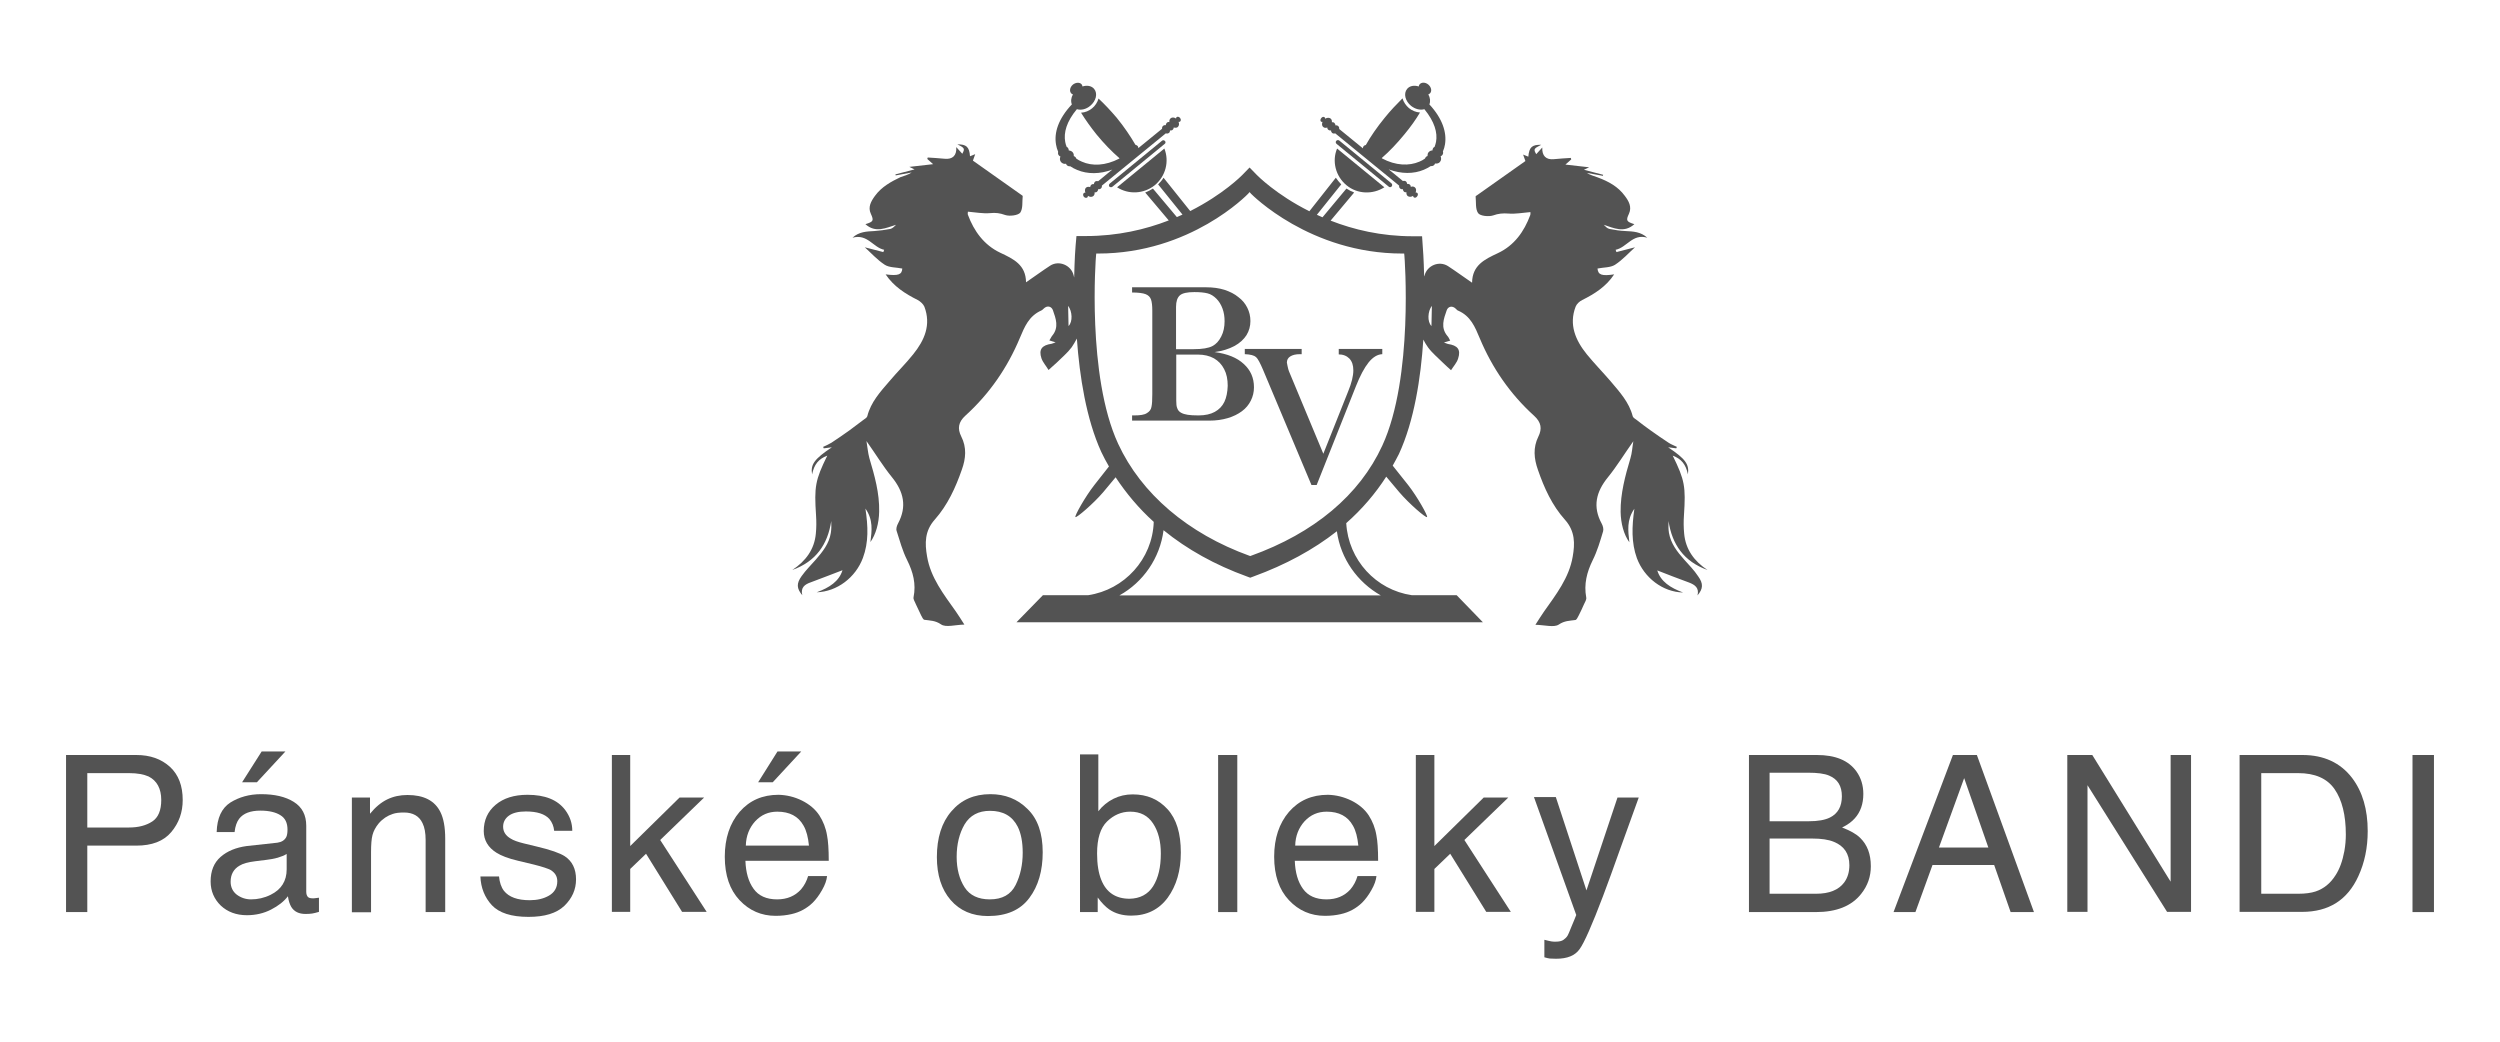 <?xml version="1.0" encoding="utf-8"?>
<!-- Generator: Adobe Illustrator 24.3.0, SVG Export Plug-In . SVG Version: 6.00 Build 0)  -->
<svg version="1.1" id="Vrstva_1" xmlns="http://www.w3.org/2000/svg" xmlns:xlink="http://www.w3.org/1999/xlink" x="0px" y="0px"
	 viewBox="0 0 120 50" style="enable-background:new 0 0 120 50;" xml:space="preserve">
<style type="text/css">
	.st0{fill:#535353;}
</style>
<g>
	<path class="st0" d="M7.13,37.27C6.9,37.17,6.6,37.11,6.2,37.11H4.19v2.61H6.2c0.45,0,0.82-0.1,1.11-0.29s0.43-0.54,0.43-1.03
		C7.74,37.85,7.53,37.47,7.13,37.27 M3.17,36.24h3.37c0.67,0,1.2,0.19,1.62,0.57c0.41,0.38,0.61,0.91,0.61,1.59
		c0,0.59-0.18,1.1-0.55,1.54c-0.37,0.44-0.93,0.65-1.68,0.65H4.19v3.19H3.17V36.24z"/>
	<path class="st0" d="M13.7,36.07l-1.37,1.48h-0.71l0.94-1.48H13.7z M11.36,42.94c0.2,0.15,0.43,0.23,0.69,0.23
		c0.32,0,0.64-0.07,0.94-0.22c0.51-0.25,0.77-0.66,0.77-1.22v-0.74c-0.11,0.07-0.26,0.13-0.43,0.18c-0.18,0.05-0.35,0.08-0.52,0.1
		l-0.56,0.07c-0.33,0.04-0.59,0.11-0.75,0.21c-0.28,0.16-0.43,0.42-0.43,0.77C11.07,42.58,11.17,42.79,11.36,42.94 M13.31,40.45
		c0.21-0.03,0.35-0.12,0.43-0.27c0.04-0.08,0.06-0.2,0.06-0.36c0-0.32-0.11-0.55-0.34-0.69c-0.22-0.14-0.54-0.22-0.96-0.22
		c-0.48,0-0.82,0.13-1.02,0.39c-0.11,0.14-0.19,0.36-0.22,0.64H10.4c0.02-0.68,0.24-1.15,0.66-1.42c0.42-0.26,0.91-0.4,1.47-0.4
		c0.65,0,1.17,0.12,1.57,0.37c0.4,0.25,0.6,0.63,0.6,1.15v3.16c0,0.1,0.02,0.17,0.06,0.23c0.04,0.06,0.12,0.09,0.25,0.09
		c0.04,0,0.09,0,0.14-0.01c0.05-0.01,0.11-0.01,0.16-0.02v0.68c-0.14,0.04-0.25,0.07-0.33,0.08c-0.07,0.01-0.18,0.02-0.31,0.02
		c-0.32,0-0.55-0.11-0.69-0.34c-0.07-0.12-0.13-0.29-0.16-0.51c-0.19,0.25-0.46,0.46-0.81,0.64c-0.35,0.18-0.74,0.27-1.16,0.27
		c-0.51,0-0.93-0.16-1.25-0.46c-0.32-0.31-0.49-0.7-0.49-1.16c0-0.51,0.16-0.9,0.48-1.18c0.32-0.28,0.74-0.45,1.25-0.52L13.31,40.45
		z"/>
	<path class="st0" d="M16.88,38.28h0.88v0.78c0.26-0.32,0.54-0.55,0.83-0.69c0.29-0.14,0.61-0.21,0.97-0.21
		c0.78,0,1.31,0.27,1.58,0.82c0.15,0.3,0.23,0.72,0.23,1.28v3.52h-0.94v-3.46c0-0.34-0.05-0.61-0.15-0.81
		c-0.16-0.34-0.46-0.51-0.89-0.51c-0.22,0-0.4,0.02-0.54,0.07c-0.25,0.08-0.48,0.23-0.67,0.45c-0.15,0.18-0.25,0.37-0.3,0.56
		c-0.05,0.19-0.07,0.47-0.07,0.83v2.88h-0.92V38.28z"/>
	<path class="st0" d="M23.95,42.05c0.03,0.31,0.11,0.54,0.24,0.71c0.24,0.3,0.65,0.45,1.24,0.45c0.35,0,0.66-0.07,0.92-0.22
		c0.26-0.15,0.4-0.38,0.4-0.69c0-0.24-0.11-0.41-0.32-0.54c-0.13-0.07-0.4-0.16-0.8-0.26l-0.75-0.18c-0.48-0.11-0.83-0.25-1.05-0.39
		c-0.4-0.25-0.61-0.6-0.61-1.04c0-0.52,0.19-0.94,0.57-1.26c0.38-0.32,0.89-0.48,1.53-0.48c0.84,0,1.44,0.24,1.81,0.73
		c0.23,0.31,0.34,0.64,0.34,1h-0.87c-0.02-0.21-0.09-0.4-0.23-0.57c-0.22-0.24-0.59-0.36-1.13-0.36c-0.36,0-0.63,0.07-0.81,0.2
		c-0.18,0.13-0.28,0.31-0.28,0.53c0,0.24,0.12,0.43,0.36,0.57c0.14,0.09,0.34,0.16,0.62,0.23l0.62,0.15
		c0.68,0.16,1.13,0.32,1.36,0.47c0.36,0.24,0.54,0.61,0.54,1.11c0,0.49-0.19,0.91-0.56,1.27c-0.38,0.36-0.95,0.53-1.72,0.53
		c-0.83,0-1.41-0.19-1.76-0.56c-0.34-0.37-0.53-0.83-0.55-1.38H23.95z"/>
	<polygon class="st0" points="29.37,36.24 30.25,36.24 30.25,40.61 32.62,38.28 33.8,38.28 31.69,40.32 33.92,43.77 32.74,43.77 
		31.01,40.98 30.25,41.71 30.25,43.77 29.37,43.77 	"/>
	<path class="st0" d="M38.83,40.59c-0.04-0.4-0.12-0.72-0.26-0.96c-0.25-0.45-0.67-0.67-1.26-0.67c-0.42,0-0.77,0.15-1.06,0.46
		c-0.28,0.31-0.44,0.7-0.45,1.17H38.83z M38.5,38.43c0.36,0.18,0.64,0.42,0.83,0.71c0.18,0.28,0.31,0.6,0.37,0.97
		c0.05,0.25,0.08,0.66,0.08,1.21h-4c0.02,0.56,0.15,1.01,0.39,1.34c0.24,0.34,0.62,0.51,1.13,0.51c0.48,0,0.86-0.16,1.15-0.48
		c0.16-0.19,0.27-0.4,0.34-0.64h0.91c-0.02,0.2-0.1,0.43-0.24,0.67c-0.14,0.25-0.29,0.45-0.45,0.61c-0.28,0.27-0.62,0.46-1.03,0.55
		c-0.22,0.05-0.47,0.08-0.75,0.08c-0.68,0-1.26-0.25-1.73-0.75c-0.47-0.5-0.71-1.19-0.71-2.09c0-0.88,0.24-1.6,0.71-2.15
		c0.48-0.55,1.1-0.82,1.87-0.82C37.76,38.16,38.14,38.25,38.5,38.43"/>
	<path class="st0" d="M48.75,42.48c0.23-0.46,0.34-0.98,0.34-1.55c0-0.51-0.08-0.93-0.24-1.25c-0.26-0.51-0.7-0.76-1.33-0.76
		c-0.56,0-0.96,0.22-1.22,0.65c-0.25,0.43-0.38,0.95-0.38,1.56c0,0.58,0.13,1.07,0.38,1.46c0.25,0.39,0.66,0.58,1.21,0.58
		C48.11,43.17,48.52,42.94,48.75,42.48 M49.32,38.83c0.49,0.47,0.73,1.17,0.73,2.08c0,0.88-0.21,1.62-0.64,2.19
		c-0.43,0.58-1.09,0.87-1.99,0.87c-0.75,0-1.35-0.26-1.79-0.77c-0.44-0.51-0.66-1.2-0.66-2.06c0-0.92,0.23-1.66,0.7-2.2
		c0.47-0.55,1.09-0.82,1.87-0.82C48.24,38.12,48.84,38.35,49.32,38.83"/>
	<path class="st0" d="M55.35,42.54c0.25-0.4,0.37-0.92,0.37-1.57c0-0.58-0.12-1.06-0.37-1.44c-0.25-0.38-0.61-0.57-1.1-0.57
		c-0.42,0-0.79,0.16-1.11,0.47c-0.32,0.31-0.48,0.82-0.48,1.54c0,0.52,0.07,0.94,0.2,1.26c0.24,0.61,0.7,0.91,1.36,0.91
		C54.72,43.13,55.1,42.93,55.35,42.54 M51.82,36.21h0.9v2.73c0.2-0.26,0.45-0.46,0.73-0.6c0.28-0.14,0.59-0.21,0.92-0.21
		c0.69,0,1.24,0.24,1.67,0.71c0.43,0.47,0.64,1.16,0.64,2.08c0,0.87-0.21,1.59-0.63,2.17c-0.42,0.57-1.01,0.86-1.75,0.86
		c-0.42,0-0.77-0.1-1.06-0.3c-0.17-0.12-0.36-0.31-0.55-0.57v0.7h-0.85V36.21z"/>
	<rect x="58.47" y="36.24" class="st0" width="0.92" height="7.54"/>
	<path class="st0" d="M65.2,40.59c-0.04-0.4-0.12-0.72-0.26-0.96c-0.25-0.45-0.67-0.67-1.26-0.67c-0.42,0-0.77,0.15-1.06,0.46
		c-0.28,0.31-0.44,0.7-0.45,1.17H65.2z M64.87,38.43c0.36,0.18,0.64,0.42,0.83,0.71c0.18,0.28,0.31,0.6,0.37,0.97
		c0.05,0.25,0.08,0.66,0.08,1.21h-4c0.02,0.56,0.15,1.01,0.39,1.34c0.24,0.34,0.62,0.51,1.13,0.51c0.48,0,0.86-0.16,1.15-0.48
		c0.16-0.19,0.27-0.4,0.34-0.64h0.91c-0.02,0.2-0.1,0.43-0.24,0.67c-0.14,0.25-0.29,0.45-0.45,0.61c-0.28,0.27-0.62,0.46-1.03,0.55
		c-0.22,0.05-0.47,0.08-0.75,0.08c-0.68,0-1.26-0.25-1.73-0.75c-0.47-0.5-0.71-1.19-0.71-2.09c0-0.88,0.24-1.6,0.71-2.15
		c0.48-0.55,1.1-0.82,1.87-0.82C64.13,38.16,64.5,38.25,64.87,38.43"/>
	<polygon class="st0" points="67.96,36.24 68.85,36.24 68.85,40.61 71.22,38.28 72.4,38.28 70.29,40.32 72.52,43.77 71.34,43.77 
		69.61,40.98 68.85,41.71 68.85,43.77 67.96,43.77 	"/>
	<path class="st0" d="M77.64,38.28h1.02c-0.13,0.35-0.42,1.16-0.87,2.41c-0.34,0.95-0.61,1.71-0.84,2.31
		c-0.53,1.4-0.91,2.26-1.13,2.56c-0.22,0.31-0.59,0.46-1.13,0.46c-0.13,0-0.23-0.01-0.3-0.01c-0.07-0.01-0.16-0.03-0.26-0.06v-0.84
		c0.16,0.04,0.28,0.07,0.35,0.08c0.07,0.01,0.13,0.01,0.19,0.01c0.17,0,0.3-0.03,0.38-0.09c0.08-0.06,0.15-0.12,0.2-0.21
		c0.02-0.03,0.08-0.17,0.18-0.42c0.11-0.25,0.18-0.44,0.23-0.56l-2.03-5.66h1.05l1.47,4.48L77.64,38.28z"/>
	<path class="st0" d="M87.17,42.9c0.63,0,1.08-0.18,1.35-0.54c0.17-0.23,0.25-0.51,0.25-0.83c0-0.55-0.25-0.92-0.74-1.12
		c-0.26-0.11-0.61-0.16-1.04-0.16h-2.05v2.65H87.17z M86.82,39.42c0.44,0,0.78-0.06,1.02-0.18c0.38-0.19,0.57-0.53,0.57-1.02
		c0-0.49-0.2-0.82-0.61-0.99c-0.23-0.1-0.57-0.14-1.02-0.14h-1.84v2.33H86.82z M83.95,36.24h3.26c0.89,0,1.52,0.26,1.9,0.79
		c0.22,0.31,0.33,0.67,0.33,1.08c0,0.48-0.14,0.87-0.41,1.17c-0.14,0.16-0.34,0.31-0.61,0.44c0.39,0.15,0.68,0.31,0.87,0.5
		c0.34,0.33,0.51,0.78,0.51,1.36c0,0.49-0.15,0.93-0.46,1.32c-0.46,0.59-1.19,0.88-2.18,0.88h-3.21V36.24z"/>
	<path class="st0" d="M95.44,40.68l-1.16-3.33l-1.21,3.33H95.44z M93.74,36.24h1.15l2.74,7.54h-1.12l-0.79-2.26h-2.96l-0.82,2.26
		h-1.05L93.74,36.24z"/>
	<polygon class="st0" points="99.23,36.24 100.43,36.24 104.19,42.32 104.19,36.24 105.17,36.24 105.17,43.77 104.02,43.77 
		100.2,37.69 100.2,43.77 99.23,43.77 	"/>
	<path class="st0" d="M110.32,42.9c0.34,0,0.62-0.04,0.83-0.11c0.39-0.13,0.71-0.39,0.95-0.77c0.2-0.3,0.34-0.69,0.43-1.17
		c0.05-0.28,0.07-0.55,0.07-0.79c0-0.93-0.18-1.66-0.54-2.18c-0.36-0.52-0.95-0.77-1.75-0.77h-1.77v5.79H110.32z M107.51,36.24h3.01
		c1.02,0,1.82,0.37,2.38,1.1c0.5,0.66,0.75,1.51,0.75,2.55c0,0.8-0.15,1.52-0.45,2.17c-0.52,1.14-1.42,1.71-2.7,1.71h-3V36.24z"/>
	<rect x="115.8" y="36.24" class="st0" width="1.03" height="7.54"/>
	<path class="st0" d="M68.71,15.65c-0.21-0.21-0.18-0.71,0.02-0.97C68.72,14.99,68.72,15.31,68.71,15.65 M66.35,21.39
		c-1.09,2.37-3.27,4.2-6.31,5.29l-0.03,0.01l-0.03-0.01c-2.96-1.07-5.2-2.98-6.31-5.38c-1.51-3.27-1.07-8.98-1.06-9.04l0.01-0.09
		h0.09c4.44,0,7.17-2.84,7.2-2.87l0.07-0.08l0.07,0.08c0.03,0.03,2.82,2.87,7.26,2.87h0.09l0.01,0.09
		C67.42,12.32,67.86,18.12,66.35,21.39 M66.28,28.58H53.73c1.14-0.63,1.95-1.79,2.12-3.13c1.13,0.92,2.48,1.67,4,2.22l0.16,0.06
		l0.16-0.06c1.54-0.56,2.88-1.29,4-2.17C64.35,26.82,65.16,27.95,66.28,28.58 M51.29,15.65c-0.01-0.34-0.01-0.66-0.02-0.97
		C51.47,14.94,51.5,15.44,51.29,15.65 M80.84,26.86c-0.34-0.38-0.64-0.77-0.73-1.28c-0.03-0.18-0.03-0.37-0.02-0.57
		c0.17,1.12,0.73,1.94,1.87,2.35c-0.64-0.42-1.05-0.99-1.12-1.74c-0.03-0.3-0.03-0.6-0.01-0.89c0.09-1.37,0.04-1.68-0.54-2.86
		c0.42,0.16,0.63,0.42,0.73,0.9c0.07-0.48-0.11-0.74-0.95-1.3c0.15,0.02,0.27,0.03,0.39,0.05c0.01-0.02,0.02-0.04,0.03-0.07
		c-0.14-0.07-0.28-0.12-0.4-0.2c-0.29-0.19-0.58-0.39-0.86-0.59c-0.23-0.16-0.46-0.34-0.68-0.51c-0.07-0.05-0.16-0.1-0.18-0.17
		c-0.17-0.67-0.63-1.17-1.07-1.69c-0.37-0.43-0.77-0.84-1.13-1.28c-0.55-0.68-0.87-1.43-0.54-2.29c0.05-0.13,0.19-0.26,0.32-0.32
		c0.6-0.3,1.15-0.65,1.53-1.23c-0.61,0.09-0.77,0.02-0.8-0.28c0.29-0.06,0.62-0.04,0.84-0.18c0.37-0.24,0.67-0.58,0.96-0.84
		c-0.26,0.07-0.58,0.15-0.89,0.23c-0.01-0.04-0.03-0.07-0.04-0.11c0.54-0.11,0.81-0.79,1.52-0.58c-0.32-0.29-0.68-0.3-1.05-0.32
		c-0.26-0.01-0.51-0.05-0.76-0.1c-0.11-0.02-0.2-0.12-0.28-0.2c0.49,0.16,0.98,0.41,1.47-0.03c-0.39-0.12-0.41-0.18-0.26-0.5
		c0.15-0.33-0.01-0.61-0.2-0.86c-0.32-0.44-0.78-0.69-1.29-0.88c-0.18-0.07-0.36-0.11-0.53-0.22c0.26,0.05,0.51,0.09,0.77,0.14
		c0-0.02,0.01-0.04,0.01-0.05c-0.3-0.08-0.61-0.16-0.92-0.24c0.06-0.03,0.14-0.07,0.25-0.12c-0.4-0.05-0.74-0.08-1.14-0.13
		c0.11-0.1,0.2-0.17,0.28-0.25c-0.01-0.02-0.01-0.05-0.02-0.07c-0.27,0.02-0.54,0.03-0.81,0.06c-0.38,0.04-0.58-0.16-0.56-0.56
		c-0.1,0.11-0.2,0.22-0.29,0.32c-0.14-0.24-0.12-0.27,0.24-0.45c-0.44-0.01-0.58,0.11-0.62,0.57c-0.07-0.03-0.14-0.06-0.25-0.1
		c0.04,0.11,0.07,0.19,0.11,0.31c-0.76,0.54-1.54,1.09-2.32,1.64c-0.03,0.02-0.07,0.04-0.07,0.06c0.03,0.27-0.02,0.6,0.12,0.8
		c0.1,0.14,0.51,0.18,0.72,0.11c0.25-0.09,0.47-0.11,0.73-0.09c0.34,0.03,0.69-0.04,1.06-0.07c0,0.03,0.01,0.1-0.01,0.15
		c-0.29,0.78-0.76,1.45-1.55,1.82c-0.64,0.3-1.23,0.58-1.24,1.42c-0.44-0.3-0.79-0.56-1.16-0.8c-0.43-0.27-1-0.02-1.12,0.45
		c-0.01,0.02-0.01,0.03-0.02,0.05c-0.02-0.84-0.06-1.4-0.07-1.48l-0.03-0.45h-0.45c-1.52,0-2.84-0.32-3.94-0.75l1.13-1.35
		c-0.13-0.05-0.25-0.11-0.37-0.19l-1.15,1.38c-0.09-0.04-0.18-0.08-0.27-0.12l1.17-1.46c-0.1-0.1-0.18-0.21-0.26-0.32l-1.27,1.61
		c-1.6-0.8-2.5-1.72-2.52-1.74l-0.35-0.36l-0.35,0.36c-0.02,0.02-0.91,0.93-2.5,1.73l-1.28-1.6c-0.07,0.12-0.16,0.22-0.26,0.32
		l1.17,1.45c-0.09,0.04-0.18,0.08-0.27,0.12l-1.15-1.37c-0.12,0.08-0.24,0.14-0.37,0.19l1.13,1.34c-1.11,0.43-2.44,0.75-3.98,0.75
		h-0.45l-0.04,0.45c-0.01,0.07-0.05,0.66-0.07,1.54c-0.01-0.04-0.02-0.08-0.03-0.12c-0.12-0.47-0.7-0.72-1.12-0.45
		c-0.37,0.24-0.72,0.5-1.16,0.8c-0.01-0.84-0.6-1.12-1.24-1.42c-0.78-0.37-1.26-1.04-1.55-1.82c-0.02-0.05,0-0.11,0-0.15
		c0.37,0.03,0.72,0.1,1.06,0.07c0.27-0.03,0.48,0,0.73,0.09c0.21,0.07,0.61,0.02,0.72-0.11c0.14-0.2,0.09-0.53,0.12-0.8
		c0-0.02-0.05-0.04-0.07-0.06c-0.78-0.55-1.56-1.1-2.32-1.64c0.04-0.12,0.07-0.2,0.11-0.31c-0.1,0.04-0.17,0.07-0.25,0.1
		c-0.03-0.45-0.18-0.58-0.61-0.57c0.36,0.17,0.37,0.21,0.24,0.45c-0.09-0.1-0.19-0.21-0.29-0.32c0.03,0.4-0.17,0.6-0.56,0.56
		c-0.27-0.03-0.54-0.04-0.81-0.06c-0.01,0.02-0.01,0.04-0.02,0.07c0.08,0.07,0.17,0.15,0.28,0.25c-0.4,0.05-0.74,0.08-1.14,0.13
		c0.11,0.06,0.19,0.09,0.25,0.12c-0.31,0.08-0.61,0.16-0.92,0.24c0.01,0.02,0.01,0.04,0.01,0.05c0.26-0.05,0.51-0.09,0.77-0.14
		c-0.17,0.11-0.35,0.16-0.53,0.22C42.79,8.71,42.32,8.96,42,9.4c-0.19,0.26-0.35,0.54-0.2,0.86c0.15,0.33,0.13,0.38-0.26,0.5
		c0.49,0.44,0.98,0.18,1.47,0.03c-0.09,0.09-0.18,0.18-0.28,0.2c-0.25,0.05-0.51,0.08-0.76,0.1c-0.37,0.02-0.74,0.03-1.05,0.32
		c0.72-0.2,0.99,0.47,1.52,0.58c-0.01,0.04-0.03,0.07-0.04,0.11c-0.31-0.08-0.63-0.16-0.89-0.23c0.29,0.26,0.59,0.6,0.96,0.84
		c0.22,0.14,0.55,0.12,0.84,0.18c-0.02,0.29-0.18,0.36-0.8,0.28c0.39,0.58,0.94,0.93,1.54,1.23c0.13,0.07,0.27,0.2,0.32,0.32
		c0.33,0.87,0.01,1.61-0.54,2.29c-0.35,0.44-0.76,0.84-1.13,1.28c-0.44,0.51-0.9,1.01-1.07,1.69c-0.02,0.07-0.11,0.12-0.18,0.17
		c-0.23,0.17-0.45,0.34-0.68,0.51c-0.28,0.2-0.57,0.4-0.86,0.59c-0.13,0.08-0.27,0.14-0.4,0.2l0.03,0.07
		c0.12-0.02,0.23-0.03,0.39-0.05c-0.84,0.56-1.03,0.82-0.95,1.3c0.1-0.48,0.31-0.74,0.73-0.9c-0.58,1.18-0.63,1.49-0.54,2.86
		c0.02,0.3,0.02,0.6-0.01,0.89c-0.07,0.75-0.48,1.31-1.13,1.74c1.14-0.41,1.7-1.23,1.87-2.35c0.01,0.19,0.01,0.38-0.02,0.57
		c-0.08,0.51-0.39,0.9-0.72,1.28c-0.23,0.26-0.48,0.51-0.68,0.79c-0.26,0.36-0.24,0.6,0.03,0.92c-0.09-0.37,0.12-0.52,0.41-0.62
		c0.52-0.19,1.04-0.4,1.52-0.58c-0.16,0.53-0.63,0.84-1.24,1.06c0.98-0.03,1.87-0.71,2.22-1.65c0.28-0.75,0.25-1.52,0.12-2.37
		c0.38,0.54,0.31,1.06,0.24,1.61c0.26-0.37,0.41-0.9,0.42-1.46c0.02-0.89-0.22-1.73-0.47-2.57c-0.07-0.26-0.09-0.53-0.14-0.82
		c0.44,0.62,0.79,1.2,1.22,1.73c0.57,0.7,0.73,1.41,0.3,2.22c-0.06,0.11-0.11,0.26-0.07,0.37c0.15,0.47,0.28,0.95,0.5,1.39
		c0.29,0.58,0.44,1.15,0.31,1.79c-0.02,0.1,0.07,0.22,0.11,0.33c0.08,0.18,0.17,0.37,0.26,0.55c0.04,0.07,0.09,0.19,0.15,0.2
		c0.28,0.04,0.52,0.03,0.8,0.22c0.23,0.16,0.67,0.02,1.12,0.01c-0.17-0.26-0.28-0.45-0.41-0.63c-0.58-0.82-1.21-1.62-1.38-2.64
		c-0.11-0.63-0.12-1.22,0.37-1.77c0.62-0.7,1-1.54,1.3-2.4c0.19-0.53,0.24-1.06-0.03-1.59c-0.19-0.38-0.14-0.69,0.2-1
		c1.16-1.05,2.02-2.31,2.61-3.72c0.23-0.54,0.43-1.06,1.04-1.33c0.04-0.02,0.07-0.05,0.1-0.08c0.19-0.19,0.39-0.1,0.45,0.07
		c0.14,0.4,0.3,0.82-0.03,1.22c-0.05,0.06-0.08,0.14-0.14,0.23c0.1,0.03,0.18,0.06,0.3,0.09c-0.09,0.03-0.13,0.06-0.19,0.07
		c-0.47,0.07-0.63,0.27-0.49,0.7c0.07,0.2,0.23,0.37,0.34,0.56c0.13-0.12,0.27-0.24,0.4-0.36c0.24-0.24,0.51-0.46,0.71-0.73
		c0.09-0.13,0.17-0.27,0.25-0.42c0.13,1.82,0.45,3.86,1.17,5.44c0.11,0.24,0.24,0.47,0.37,0.7l-0.7,0.89
		c-0.44,0.56-0.96,1.49-0.91,1.54c0.05,0.05,0.86-0.64,1.33-1.19l0.6-0.72c0.51,0.77,1.11,1.49,1.83,2.14
		c-0.06,1.79-1.41,3.26-3.15,3.52h-2.17l-1.27,1.3h22.39l-1.26-1.3h-2.15c-1.72-0.25-3.05-1.69-3.15-3.46
		c0.76-0.67,1.4-1.42,1.92-2.23l0.63,0.75c0.47,0.55,1.27,1.24,1.33,1.19c0.05-0.05-0.47-0.98-0.91-1.54l-0.74-0.93
		c0.1-0.19,0.21-0.37,0.3-0.56c0.73-1.58,1.05-3.65,1.17-5.49c0.07,0.13,0.14,0.26,0.23,0.38c0.2,0.27,0.47,0.49,0.71,0.73
		c0.13,0.13,0.26,0.24,0.39,0.36c0.12-0.19,0.28-0.36,0.34-0.56c0.14-0.43-0.02-0.63-0.49-0.7c-0.05-0.01-0.1-0.04-0.19-0.07
		c0.12-0.04,0.19-0.06,0.3-0.09c-0.05-0.09-0.08-0.17-0.14-0.23c-0.33-0.4-0.17-0.82-0.03-1.22c0.06-0.18,0.26-0.26,0.45-0.07
		c0.03,0.03,0.06,0.07,0.1,0.08c0.6,0.26,0.81,0.78,1.04,1.33c0.59,1.41,1.45,2.67,2.61,3.72c0.34,0.31,0.39,0.62,0.2,1
		c-0.26,0.53-0.21,1.05-0.02,1.59c0.3,0.87,0.68,1.71,1.3,2.4c0.49,0.55,0.48,1.15,0.37,1.77c-0.17,1.01-0.8,1.82-1.38,2.64
		c-0.13,0.18-0.24,0.37-0.41,0.63c0.45,0.01,0.89,0.14,1.12-0.01c0.28-0.19,0.52-0.18,0.8-0.22c0.06-0.01,0.11-0.13,0.15-0.2
		c0.09-0.18,0.18-0.36,0.26-0.55c0.05-0.11,0.13-0.23,0.11-0.33c-0.12-0.64,0.03-1.22,0.31-1.79c0.22-0.44,0.36-0.92,0.5-1.39
		c0.03-0.11-0.01-0.26-0.07-0.37c-0.44-0.81-0.27-1.52,0.3-2.22c0.43-0.53,0.78-1.11,1.22-1.73c-0.05,0.29-0.06,0.56-0.14,0.82
		c-0.25,0.84-0.48,1.69-0.47,2.57c0.01,0.55,0.15,1.09,0.42,1.46c-0.06-0.55-0.14-1.07,0.24-1.61c-0.12,0.85-0.15,1.62,0.12,2.37
		c0.35,0.94,1.24,1.63,2.22,1.65c-0.61-0.22-1.08-0.53-1.24-1.06c0.48,0.19,1,0.39,1.52,0.58c0.29,0.11,0.5,0.26,0.41,0.62
		c0.27-0.32,0.29-0.56,0.03-0.92C81.32,27.37,81.07,27.12,80.84,26.86"/>
	<path class="st0" d="M50.69,6.94c0.02,0.12,0.05,0.23,0.1,0.34c-0.01,0.06-0.01,0.11,0.02,0.16c0.02,0.03,0.05,0.06,0.09,0.07
		c-0.04,0.1-0.03,0.2,0.03,0.27c0.06,0.07,0.15,0.1,0.24,0.08c0.01,0.03,0.02,0.05,0.04,0.07c0.04,0.04,0.1,0.06,0.16,0.05
		c0.1,0.07,0.22,0.13,0.34,0.18c0.48,0.2,1.08,0.21,1.68-0.02L52.71,8.7c-0.05-0.02-0.11-0.01-0.15,0.02
		c-0.03,0.03-0.05,0.07-0.05,0.12c-0.05-0.01-0.09,0-0.13,0.03c-0.03,0.03-0.05,0.07-0.05,0.11C52.26,8.96,52.19,8.96,52.14,9
		c-0.07,0.05-0.08,0.16-0.04,0.25c-0.03-0.01-0.06,0-0.08,0.02c-0.04,0.04-0.04,0.11,0,0.17c0.05,0.06,0.12,0.07,0.17,0.04
		c0.02-0.02,0.03-0.05,0.03-0.08c0.09,0.06,0.19,0.07,0.26,0.01c0.05-0.04,0.07-0.11,0.06-0.18c0.04,0.01,0.09,0,0.12-0.03
		c0.03-0.03,0.05-0.07,0.05-0.12c0.05,0.01,0.09,0,0.13-0.03c0.04-0.03,0.06-0.09,0.05-0.14l3.07-2.51
		c0.05,0.02,0.11,0.01,0.15-0.02c0.04-0.03,0.05-0.07,0.05-0.12c0.05,0.01,0.09,0,0.13-0.03c0.03-0.03,0.05-0.07,0.05-0.11
		c0.07,0.02,0.14,0.02,0.19-0.02c0.07-0.06,0.08-0.16,0.04-0.25c0.03,0.01,0.06,0,0.08-0.02c0.04-0.04,0.04-0.11-0.01-0.17
		c-0.05-0.06-0.12-0.07-0.16-0.04c-0.02,0.02-0.03,0.04-0.03,0.07c-0.09-0.06-0.19-0.07-0.26-0.01c-0.05,0.04-0.07,0.11-0.06,0.18
		c-0.04-0.01-0.09,0-0.12,0.03c-0.03,0.03-0.05,0.07-0.05,0.12c-0.05-0.01-0.09,0-0.13,0.03c-0.04,0.03-0.06,0.09-0.05,0.14
		l-1.14,0.93c0-0.04-0.01-0.07-0.03-0.1c-0.03-0.03-0.07-0.05-0.11-0.06c-0.24-0.41-0.54-0.86-0.9-1.3
		C53.31,5.31,53.02,5,52.73,4.73c-0.05,0.18-0.17,0.36-0.31,0.47c-0.14,0.12-0.34,0.2-0.53,0.21c0.21,0.34,0.46,0.69,0.74,1.04
		c0.36,0.44,0.74,0.83,1.1,1.14c0,0.01,0,0.01,0,0.02c-0.67,0.35-1.31,0.37-1.8,0.15c-0.1-0.04-0.19-0.09-0.27-0.15
		c-0.01-0.03-0.02-0.05-0.04-0.07c-0.02-0.02-0.05-0.04-0.08-0.05c0.01-0.07-0.01-0.13-0.05-0.18c-0.04-0.05-0.11-0.08-0.19-0.09
		c0-0.04-0.01-0.08-0.03-0.11c-0.02-0.03-0.04-0.05-0.07-0.06c-0.03-0.08-0.06-0.16-0.07-0.24c-0.08-0.44,0.06-0.97,0.56-1.57
		c0.19,0.06,0.44,0.01,0.64-0.16c0.28-0.23,0.37-0.59,0.19-0.81c-0.12-0.15-0.34-0.19-0.56-0.12c-0.01-0.04-0.02-0.07-0.04-0.1
		c-0.09-0.11-0.28-0.1-0.42,0.01c-0.14,0.12-0.18,0.3-0.09,0.41c0.02,0.03,0.05,0.05,0.09,0.06c-0.09,0.16-0.11,0.34-0.05,0.48
		C50.79,5.71,50.59,6.38,50.69,6.94"/>
	<path class="st0" d="M55.92,6.77L55.92,6.77c-0.04-0.05-0.11-0.05-0.15-0.01l-2.5,2.05c-0.05,0.04-0.05,0.11-0.02,0.15
		C53.29,8.99,53.36,9,53.4,8.96l2.5-2.05C55.95,6.88,55.96,6.81,55.92,6.77"/>
	<path class="st0" d="M55.43,8.89c0.53-0.44,0.7-1.15,0.46-1.76l-2.27,1.86C54.16,9.34,54.89,9.32,55.43,8.89"/>
	<path class="st0" d="M63.48,5.85c-0.04,0.1-0.03,0.2,0.04,0.25c0.05,0.04,0.12,0.05,0.19,0.02c0,0.05,0.02,0.09,0.05,0.11
		c0.04,0.03,0.08,0.04,0.13,0.03c0,0.05,0.02,0.09,0.05,0.12c0.04,0.03,0.09,0.04,0.15,0.02l3.07,2.51
		c-0.01,0.06,0.01,0.11,0.05,0.14c0.03,0.03,0.08,0.04,0.13,0.03c0,0.05,0.02,0.09,0.05,0.12c0.03,0.03,0.08,0.03,0.12,0.03
		c-0.01,0.07,0.01,0.14,0.06,0.18c0.07,0.05,0.17,0.05,0.26-0.01c0,0.03,0.01,0.06,0.03,0.07c0.04,0.04,0.12,0.02,0.16-0.04
		c0.05-0.06,0.05-0.13,0.01-0.17c-0.02-0.02-0.05-0.02-0.08-0.02c0.04-0.1,0.03-0.2-0.04-0.25c-0.05-0.04-0.12-0.05-0.19-0.02
		c0-0.04-0.02-0.09-0.05-0.11c-0.04-0.03-0.08-0.04-0.13-0.03c0-0.05-0.02-0.09-0.05-0.12c-0.04-0.03-0.1-0.04-0.15-0.02l-0.68-0.56
		c0.61,0.23,1.2,0.22,1.68,0.02c0.12-0.05,0.23-0.11,0.34-0.18c0.06,0.01,0.12-0.01,0.16-0.05c0.02-0.02,0.03-0.04,0.04-0.07
		c0.1,0.01,0.19-0.01,0.24-0.08c0.06-0.07,0.07-0.17,0.03-0.27c0.04-0.01,0.07-0.04,0.09-0.07c0.03-0.05,0.04-0.1,0.02-0.16
		c0.05-0.11,0.08-0.22,0.1-0.34c0.09-0.56-0.11-1.23-0.75-1.92c0.06-0.14,0.04-0.32-0.05-0.48c0.03-0.01,0.06-0.03,0.09-0.06
		c0.09-0.11,0.05-0.29-0.09-0.41c-0.14-0.12-0.33-0.12-0.42-0.01c-0.02,0.03-0.04,0.06-0.04,0.1c-0.22-0.07-0.44-0.03-0.56,0.12
		c-0.18,0.22-0.09,0.58,0.19,0.81c0.2,0.16,0.45,0.22,0.64,0.16c0.49,0.6,0.64,1.13,0.56,1.57c-0.02,0.08-0.04,0.17-0.07,0.24
		c-0.03,0.01-0.05,0.03-0.07,0.06c-0.02,0.03-0.03,0.07-0.03,0.11c-0.07,0-0.14,0.03-0.19,0.09c-0.04,0.05-0.05,0.11-0.05,0.18
		c-0.03,0.01-0.06,0.02-0.08,0.05c-0.02,0.02-0.03,0.05-0.04,0.07c-0.08,0.06-0.17,0.11-0.27,0.15c-0.49,0.21-1.13,0.2-1.8-0.16
		c0-0.01,0-0.01,0-0.02c0.36-0.31,0.73-0.7,1.09-1.14c0.29-0.35,0.54-0.7,0.74-1.04c-0.19-0.01-0.38-0.09-0.53-0.21
		c-0.14-0.12-0.26-0.29-0.31-0.47C67.04,5,66.74,5.31,66.46,5.66c-0.36,0.44-0.67,0.89-0.9,1.3c-0.05,0.01-0.09,0.03-0.11,0.06
		c-0.02,0.03-0.03,0.06-0.03,0.1l-1.14-0.93c0.01-0.06-0.01-0.11-0.05-0.14c-0.03-0.03-0.08-0.04-0.13-0.03
		c0-0.05-0.02-0.09-0.05-0.12c-0.03-0.03-0.08-0.04-0.12-0.03c0.01-0.07-0.01-0.14-0.06-0.18c-0.07-0.05-0.17-0.05-0.26,0.01
		c0-0.03-0.01-0.06-0.03-0.07c-0.04-0.04-0.12-0.02-0.16,0.04c-0.05,0.06-0.05,0.13-0.01,0.17C63.42,5.85,63.45,5.85,63.48,5.85"/>
	<path class="st0" d="M66.8,8.95c0.04-0.05,0.03-0.11-0.01-0.15l-2.5-2.05c-0.05-0.04-0.11-0.03-0.15,0.01h0
		c-0.04,0.05-0.03,0.11,0.02,0.15l2.5,2.05C66.7,9,66.77,8.99,66.8,8.95"/>
	<path class="st0" d="M64.63,8.89c0.53,0.44,1.27,0.45,1.82,0.1l-2.27-1.86C63.93,7.73,64.1,8.45,64.63,8.89"/>
	<path class="st0" d="M58.77,19.29c-0.1,0.21-0.26,0.37-0.46,0.48c-0.2,0.11-0.46,0.17-0.78,0.17c-0.22,0-0.4-0.01-0.52-0.03
		c-0.13-0.02-0.23-0.05-0.32-0.1c-0.09-0.05-0.15-0.12-0.18-0.21c-0.04-0.09-0.05-0.21-0.05-0.37v-2.21h1.04
		c0.3,0,0.55,0.06,0.77,0.18c0.21,0.12,0.38,0.3,0.49,0.52c0.12,0.23,0.17,0.49,0.17,0.8C58.92,18.82,58.87,19.08,58.77,19.29
		 M56.45,14.73c0-0.26,0.06-0.44,0.18-0.55c0.12-0.11,0.36-0.16,0.7-0.16c0.26,0,0.47,0.02,0.63,0.06c0.16,0.04,0.3,0.13,0.43,0.26
		c0.12,0.12,0.22,0.28,0.29,0.47s0.1,0.39,0.1,0.61c0,0.27-0.05,0.52-0.16,0.73c-0.11,0.22-0.25,0.37-0.42,0.46
		c-0.19,0.1-0.49,0.15-0.9,0.15h-0.85V14.73z M58.3,16.9c0.37-0.05,0.69-0.15,0.95-0.29c0.26-0.14,0.45-0.32,0.58-0.52
		c0.13-0.21,0.19-0.44,0.19-0.68c0-0.23-0.05-0.44-0.15-0.64c-0.1-0.2-0.24-0.37-0.43-0.51c-0.18-0.15-0.4-0.26-0.67-0.35
		c-0.26-0.08-0.55-0.12-0.87-0.12h-3.56v0.25c0.3,0,0.52,0.03,0.65,0.08c0.13,0.05,0.22,0.14,0.26,0.26
		c0.04,0.12,0.06,0.29,0.06,0.52v4.02c0,0.28-0.01,0.48-0.04,0.61c-0.02,0.13-0.1,0.23-0.22,0.3c-0.12,0.08-0.32,0.11-0.61,0.11
		h-0.1v0.25h3.71c0.32,0,0.61-0.04,0.88-0.12c0.27-0.08,0.49-0.19,0.68-0.33c0.19-0.14,0.33-0.31,0.43-0.51
		c0.1-0.2,0.15-0.41,0.15-0.64c0-0.45-0.16-0.82-0.49-1.12C59.38,17.17,58.91,16.98,58.3,16.9"/>
	<path class="st0" d="M64.24,17.01c0.23,0,0.4,0.07,0.53,0.2c0.13,0.14,0.19,0.32,0.19,0.57c0,0.26-0.08,0.6-0.25,1.01l-1.19,2.99
		l-1.65-3.96c-0.02-0.06-0.05-0.14-0.07-0.26c-0.02-0.11-0.03-0.16-0.03-0.15c0-0.13,0.05-0.23,0.16-0.3
		c0.11-0.07,0.26-0.11,0.47-0.11h0.08v-0.25h-2.73v0.25c0.27,0.01,0.45,0.06,0.54,0.14c0.09,0.08,0.2,0.29,0.34,0.62l2.32,5.52h0.25
		l1.88-4.73c0.2-0.51,0.41-0.9,0.61-1.15c0.21-0.26,0.43-0.39,0.66-0.4v-0.25h-2.09V17.01z"/>
</g>
<polygon class="st0" points="38.46,36.07 37.09,37.55 36.39,37.55 37.32,36.07 "/>
</svg>

